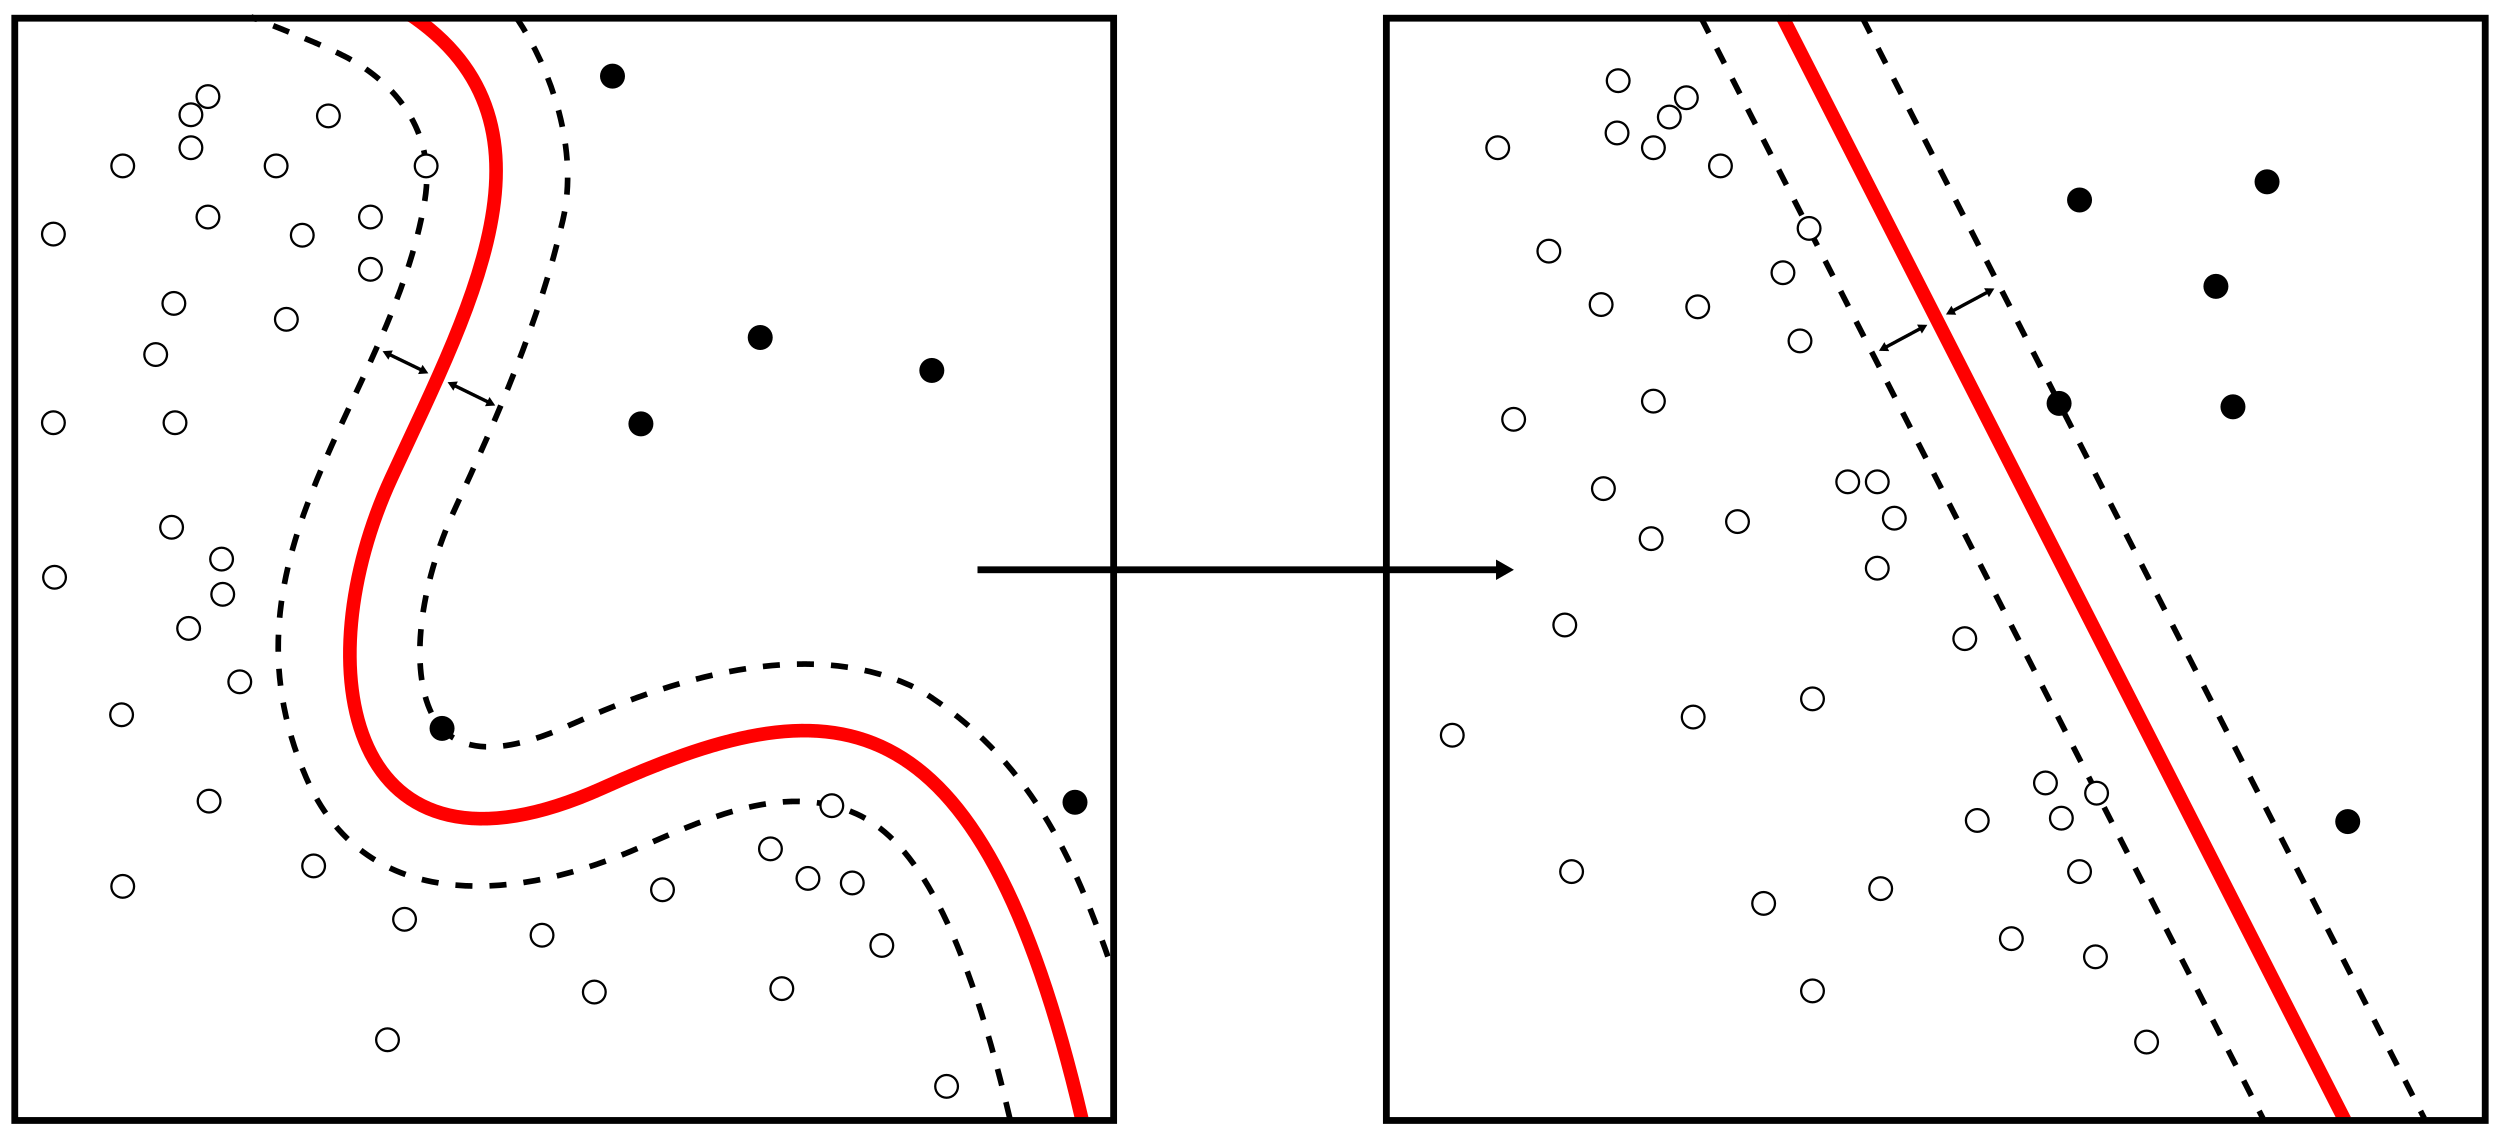 <?xml version="1.0"?>

<svg xmlns:dc="http://purl.org/dc/elements/1.1/" xmlns:cc="http://creativecommons.org/ns#" xmlns:rdf="http://www.w3.org/1999/02/22-rdf-syntax-ns#" xmlns:svg="http://www.w3.org/2000/svg" xmlns="http://www.w3.org/2000/svg" xmlns:sodipodi="http://sodipodi.sourceforge.net/DTD/sodipodi-0.dtd" xmlns:inkscape="http://www.inkscape.org/namespaces/inkscape" viewBox="0 0 220 100" version="1.1" id="svg235" sodipodi:docname="Kernel_Machine.svg" inkscape:version="0.92.3 (2405546, 2018-03-11)" width="220" height="100">  <sodipodi:namedview pagecolor="#ffffff" bordercolor="#666666" borderopacity="1" objecttolerance="10" gridtolerance="10" guidetolerance="10" inkscape:pageopacity="0" inkscape:pageshadow="2" inkscape:window-width="1920" inkscape:window-height="1012" id="namedview237" showgrid="false" inkscape:zoom="4.9497475" inkscape:cx="111.63238" inkscape:cy="29.979185" inkscape:window-x="0" inkscape:window-y="32" inkscape:window-maximized="1" inkscape:current-layer="svg235"></sodipodi:namedview> <defs id="defs11"> <marker id="b" overflow="visible" orient="auto"> <path d="M2.3 0l-3.5 2v-4z" id="path2"></path> </marker> <marker id="c" overflow="visible" orient="auto"> <path d="M-2.3 0l3.5-2v4z" id="path5"></path> </marker> <clipPath id="a"> <path d="M9 1.5h99v99H9z" id="path8"></path> </clipPath> </defs> <g fill="none" stroke="red" stroke-width="1.2" id="g47"> <path d="M33.46-.27c17.9 9.33 8.27 26.5.98 42.33C26.76 58.7 30.4 79.54 53 69.36c19.9-8.97 33.13-9.7 42.2 29.1" clip-path="url(#a)" id="path13"></path> <path d="M156.9 1.57l49.44 97" id="path15"></path> <g stroke="#000" stroke-width=".6" id="g45"> <g stroke-width=".5" stroke-dasharray="1.5 1.5" id="g25"> <path d="M88.87 98.44c-4.38-18.76-9.13-24.83-13.5-26.82-6.64-3.02-14.2.9-19.87 3.3-11 4.62-23.52 5.13-28.56-6.5-8.5-19.66 7.56-33.3 10.45-50.83 1-6.1-2.7-10.3-6.8-12.5-2.3-1.2-5.5-2.4-8.5-3.6" id="path17"></path> <path d="M45.44 1.54c3.15 4.68 5.5 11.68 4.1 17.8-2.05 8.95-5.88 17.58-9.45 25.32-3.3 7.1-4 14.3-2.1 18.14 2.6 5.14 9.5 2.2 12.4.9 9.8-4.42 21.5-7.66 30.6-2.95 9.6 6 13.5 14.67 16.9 24.56" id="path19"></path> <path d="M163.9 1.57l49.44 96.85" id="path21"></path> <path d="M149.7 1.57l49.44 96.85" id="path23"></path> </g> <path d="M1.3 1.6H98v97H1.3z" id="path27"></path> <path d="M122 1.6h96.7v97H122z" id="path29"></path> <g marker-end="url(#b)" id="g43"> <g stroke-width=".3" marker-start="url(#c)" id="g39"> <path d="M165.8 30.63l3.35-1.8" id="path31"></path> <path d="M171.7 27.43l3.35-1.8" id="path33"></path> <path d="M34.13 31.13l3.1 1.5" id="path35"></path> <path d="M39.85 33.86l3.27 1.6" id="path37"></path> </g> <path d="M86.02 50.14h46.17" id="path41"></path> </g> </g> </g> <g fill="#fff" stroke="#000" stroke-width=".2" id="g207"> <circle cx="15.4" cy="37.2" r="1" id="circle51"></circle> <circle cx="13.7" cy="31.2" r="1" id="circle53"></circle> <circle cx="4.7" cy="37.2" r="1" id="circle55"></circle> <circle cx="4.8" cy="50.8" r="1" id="circle57"></circle> <circle cx="15.1" cy="46.4" r="1" id="circle59"></circle> <circle cx="19.5" cy="49.2" r="1" id="circle61"></circle> <circle cx="19.6" cy="52.3" r="1" id="circle63"></circle> <circle cx="16.6" cy="55.3" r="1" id="circle65"></circle> <circle cx="21.1" cy="60" r="1" id="circle67"></circle> <circle cx="10.7" cy="62.9" r="1" id="circle69"></circle> <circle cx="18.4" cy="70.5" r="1" id="circle71"></circle> <circle cx="10.8" cy="78" r="1" id="circle73"></circle> <circle cx="27.6" cy="76.2" r="1" id="circle75"></circle> <circle cx="35.6" cy="80.9" r="1" id="circle77"></circle> <circle cx="47.7" cy="82.3" r="1" id="circle79"></circle> <circle cx="34.1" cy="91.5" r="1" id="circle81"></circle> <circle cx="52.3" cy="87.3" r="1" id="circle83"></circle> <circle cx="68.8" cy="87" r="1" id="circle85"></circle> <circle cx="83.3" cy="95.6" r="1" id="circle87"></circle> <circle cx="77.6" cy="83.2" r="1" id="circle89"></circle> <circle cx="75" cy="77.7" r="1" id="circle91"></circle> <circle cx="71.1" cy="77.3" r="1" id="circle93"></circle> <circle cx="67.8" cy="74.7" r="1" id="circle95"></circle> <circle cx="73.2" cy="70.9" r="1" id="circle97"></circle> <circle cx="15.3" cy="26.7" r="1" id="circle99"></circle> <circle cx="25.2" cy="28.1" r="1" id="circle101"></circle> <circle cx="32.6" cy="23.7" r="1" id="circle103"></circle> <circle cx="32.6" cy="19.1" r="1" id="circle105"></circle> <circle cx="37.5" cy="14.6" r="1" id="circle107"></circle> <circle cx="26.6" cy="20.7" r="1" id="circle109"></circle> <circle cx="24.3" cy="14.6" r="1" id="circle111"></circle> <circle cx="28.9" cy="10.2" r="1" id="circle113"></circle> <circle cx="18.3" cy="19.1" r="1" id="circle115"></circle> <circle cx="16.8" cy="13" r="1" id="circle117"></circle> <circle cx="16.8" cy="10.1" r="1" id="circle119"></circle> <circle cx="18.3" cy="8.5" r="1" id="circle121"></circle> <circle cx="10.8" cy="14.6" r="1" id="circle123"></circle> <circle cx="4.7" cy="20.6" r="1" id="circle125"></circle> <circle cx="58.3" cy="78.3" r="1" id="circle127"></circle> <circle cx="133.2" cy="36.9" r="1" id="circle129"></circle> <circle cx="145.5" cy="35.3" r="1" id="circle131"></circle> <circle cx="140.9" cy="26.8" r="1" id="circle133"></circle> <circle cx="149.4" cy="27" r="1" id="circle135"></circle> <circle cx="136.3" cy="22.1" r="1" id="circle137"></circle> <circle cx="131.8" cy="13" r="1" id="circle139"></circle> <circle cx="142.3" cy="11.7" r="1" id="circle141"></circle> <circle cx="145.5" cy="13" r="1" id="circle143"></circle> <circle cx="146.9" cy="10.3" r="1" id="circle145"></circle> <circle cx="148.4" cy="8.6" r="1" id="circle147"></circle> <circle cx="142.4" cy="7.1" r="1" id="circle149"></circle> <circle cx="151.4" cy="14.6" r="1" id="circle151"></circle> <circle cx="156.9" cy="24" r="1" id="circle153"></circle> <circle cx="159.2" cy="20.1" r="1" id="circle155"></circle> <circle cx="158.4" cy="30" r="1" id="circle157"></circle> <circle cx="162.6" cy="42.4" r="1" id="circle159"></circle> <circle cx="165.2" cy="42.4" r="1" id="circle161"></circle> <circle cx="166.7" cy="45.6" r="1" id="circle163"></circle> <circle cx="152.9" cy="45.9" r="1" id="circle165"></circle> <circle cx="145.3" cy="47.4" r="1" id="circle167"></circle> <circle cx="141.1" cy="43" r="1" id="circle169"></circle> <circle cx="137.7" cy="55" r="1" id="circle171"></circle> <circle cx="127.8" cy="64.7" r="1" id="circle173"></circle> <circle cx="149" cy="63.1" r="1" id="circle175"></circle> <circle cx="159.5" cy="61.5" r="1" id="circle177"></circle> <circle cx="172.9" cy="56.2" r="1" id="circle179"></circle> <circle cx="180" cy="68.9" r="1" id="circle181"></circle> <circle cx="181.4" cy="72" r="1" id="circle183"></circle> <circle cx="184.5" cy="69.8" r="1" id="circle185"></circle> <circle cx="174" cy="72.2" r="1" id="circle187"></circle> <circle cx="183" cy="76.7" r="1" id="circle189"></circle> <circle cx="184.4" cy="84.2" r="1" id="circle191"></circle> <circle cx="177" cy="82.6" r="1" id="circle193"></circle> <circle cx="188.9" cy="91.7" r="1" id="circle195"></circle> <circle cx="159.5" cy="87.2" r="1" id="circle197"></circle> <circle cx="165.5" cy="78.2" r="1" id="circle199"></circle> <circle cx="155.2" cy="79.5" r="1" id="circle201"></circle> <circle cx="138.3" cy="76.7" r="1" id="circle203"></circle> <circle cx="165.2" cy="50" r="1" id="circle205"></circle> </g> <g stroke="#000" stroke-width=".2" id="g233"> <circle cx="66.9" cy="29.7" r="1" id="circle209"></circle> <circle cx="56.4" cy="37.3" r="1" id="circle211"></circle> <circle cx="38.9" cy="64.1" r="1" id="circle213"></circle> <circle cx="82" cy="32.6" r="1" id="circle215"></circle> <circle cx="53.9" cy="6.7" r="1" id="circle217"></circle> <circle cx="94.6" cy="70.6" r="1" id="circle219"></circle> <circle cx="195" cy="25.2" r="1" id="circle221"></circle> <circle cx="199.5" cy="16" r="1" id="circle223"></circle> <circle cx="183" cy="17.6" r="1" id="circle225"></circle> <circle cx="181.2" cy="35.5" r="1" id="circle227"></circle> <circle cx="206.6" cy="72.3" r="1" id="circle229"></circle> <circle cx="196.5" cy="35.8" r="1" id="circle231"></circle> </g>
</svg>
